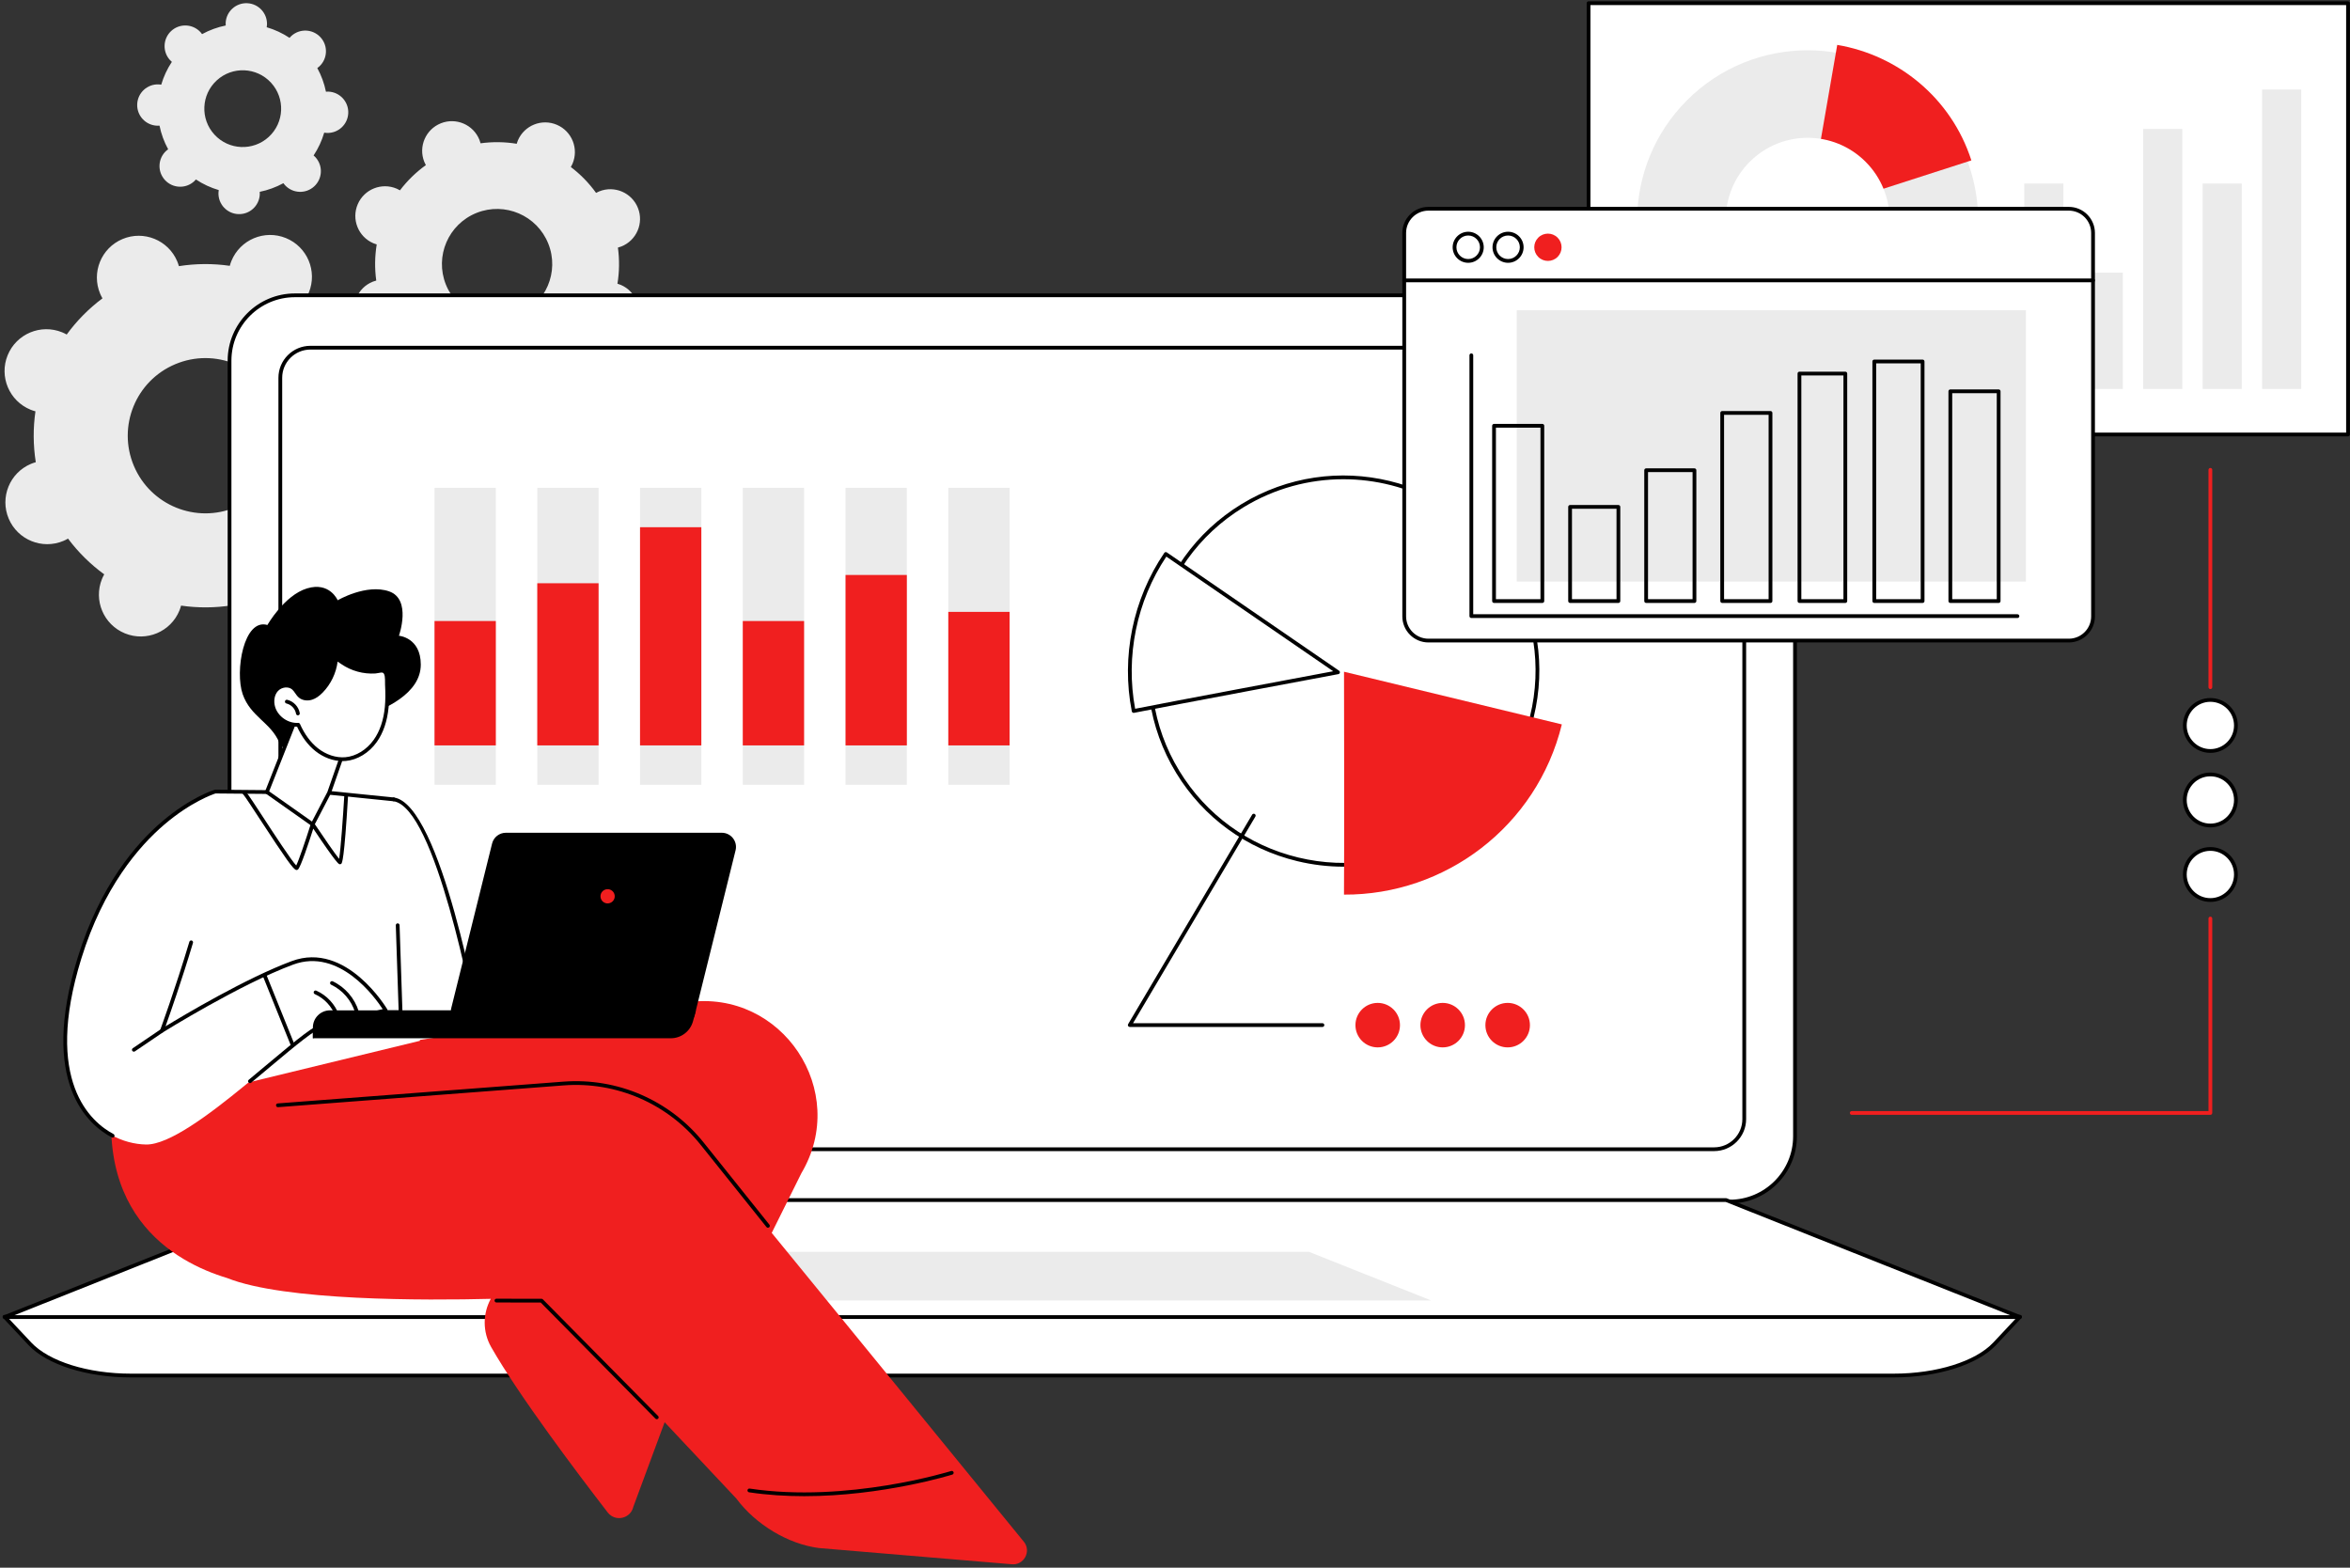 <svg xmlns="http://www.w3.org/2000/svg" width="856" height="571" viewBox="0 0 856 571" fill="none"><rect x="0" y="0" width="856" height="571" fill="#333333" stroke="none"/><g clip-path="url(#clip0_1069_428)"><path d="M113.167 210.398C112.924 209.822 112.64 209.274 112.334 208.744C117.378 204.975 121.748 200.518 125.361 195.562C125.894 195.858 126.446 196.135 127.026 196.372C134.819 199.543 143.703 195.799 146.874 188.012C150.044 180.225 146.294 171.342 138.504 168.174C137.924 167.938 137.335 167.751 136.746 167.592C137.622 161.524 137.603 155.282 136.627 149.062C137.216 148.894 137.799 148.701 138.379 148.458C146.132 145.194 149.763 136.264 146.493 128.517C143.223 120.771 134.289 117.136 126.54 120.4C125.963 120.643 125.414 120.927 124.884 121.232C121.109 116.189 116.652 111.819 111.692 108.209C111.988 107.676 112.266 107.125 112.503 106.546C115.673 98.759 111.923 89.876 104.133 86.708C96.34 83.537 87.456 87.281 84.285 95.068C84.048 95.647 83.865 96.236 83.702 96.825C77.63 95.946 71.386 95.962 65.164 96.94C64.996 96.351 64.802 95.769 64.559 95.189C61.289 87.443 52.355 83.808 44.606 87.072C36.853 90.337 33.222 99.267 36.492 107.013C36.735 107.589 37.019 108.137 37.324 108.667C32.28 112.436 27.91 116.893 24.297 121.849C23.764 121.553 23.212 121.275 22.632 121.039C14.839 117.868 5.955 121.612 2.785 129.399C-0.385 137.186 3.365 146.069 11.155 149.237C11.734 149.473 12.324 149.66 12.913 149.819C12.037 155.887 12.052 162.129 13.031 168.349C12.442 168.517 11.859 168.71 11.279 168.953C3.527 172.217 -0.105 181.147 3.165 188.894C6.435 196.64 15.369 200.275 23.119 197.011C23.695 196.768 24.244 196.484 24.774 196.179C28.549 201.222 33.007 205.592 37.966 209.202C37.67 209.734 37.392 210.286 37.156 210.865C33.985 218.652 37.735 227.535 45.525 230.703C53.319 233.874 62.203 230.13 65.373 222.343C65.61 221.764 65.794 221.175 65.956 220.586C72.028 221.465 78.272 221.449 84.494 220.471C84.662 221.06 84.856 221.642 85.099 222.222C88.369 229.968 97.303 233.603 105.052 230.339C112.805 227.074 116.437 218.144 113.167 210.398ZM48.761 169.685C42.692 155.298 49.438 138.718 63.833 132.654C78.228 126.589 94.819 133.339 100.888 147.726C106.957 162.113 100.211 178.693 85.816 184.757C71.421 190.822 54.83 184.072 48.761 169.685Z" fill="#EBEBEB"></path><path d="M207.578 133.413C207.413 132.999 207.22 132.607 207.011 132.227C210.643 129.619 213.807 126.514 216.441 123.044C216.815 123.262 217.205 123.468 217.613 123.642C223.102 126 229.465 123.462 231.821 117.977C234.178 112.491 231.637 106.134 226.148 103.776C225.74 103.602 225.325 103.462 224.907 103.337C225.612 99.039 225.687 94.61 225.076 90.18C225.496 90.068 225.914 89.941 226.329 89.775C231.877 87.564 234.58 81.272 232.364 75.728C230.147 70.184 223.857 67.48 218.308 69.692C217.893 69.857 217.504 70.05 217.12 70.258C214.511 66.627 211.403 63.462 207.931 60.833C208.149 60.459 208.351 60.07 208.529 59.662C210.886 54.177 208.345 47.817 202.856 45.462C197.366 43.104 191.004 45.643 188.647 51.128C188.473 51.536 188.333 51.95 188.211 52.367C183.912 51.66 179.476 51.589 175.047 52.196C174.935 51.776 174.807 51.358 174.642 50.944C172.425 45.4 166.135 42.696 160.586 44.907C155.037 47.119 152.334 53.411 154.551 58.955C154.716 59.369 154.909 59.762 155.118 60.142C151.487 62.749 148.319 65.854 145.688 69.324C145.314 69.106 144.925 68.9 144.516 68.726C139.027 66.368 132.665 68.907 130.308 74.392C127.951 79.877 130.492 86.234 135.981 88.592C136.39 88.766 136.804 88.906 137.222 89.031C136.518 93.329 136.443 97.759 137.054 102.188C136.633 102.3 136.215 102.428 135.804 102.593C130.255 104.804 127.552 111.096 129.769 116.64C131.985 122.185 138.276 124.888 143.824 122.677C144.239 122.512 144.629 122.318 145.012 122.11C147.621 125.742 150.729 128.906 154.202 131.535C153.984 131.909 153.781 132.298 153.603 132.706C151.247 138.191 153.787 144.548 159.277 146.906C164.766 149.264 171.128 146.726 173.485 141.241C173.66 140.833 173.8 140.418 173.921 140.001C178.22 140.708 182.656 140.78 187.086 140.172C187.198 140.593 187.326 141.01 187.491 141.424C189.707 146.969 195.998 149.672 201.547 147.461C207.095 145.249 209.798 138.957 207.582 133.413H207.578ZM162.406 103.624C158.292 93.326 163.31 81.646 173.616 77.538C183.918 73.429 195.608 78.447 199.72 88.745C203.835 99.042 198.816 110.722 188.51 114.831C178.208 118.939 166.518 113.921 162.406 103.624Z" fill="#EBEBEB"></path><path d="M114.894 57.258C114.685 57.03 114.461 56.821 114.23 56.625C115.951 54.031 117.242 51.227 118.096 48.318C118.395 48.368 118.697 48.405 119.006 48.418C123.164 48.595 126.677 45.372 126.852 41.217C127.027 37.061 123.8 33.551 119.645 33.373C119.336 33.361 119.031 33.373 118.728 33.395C118.124 30.424 117.073 27.521 115.58 24.789C115.826 24.612 116.066 24.425 116.294 24.216C119.358 21.404 119.561 16.641 116.746 13.579C113.931 10.518 109.165 10.312 106.1 13.124C105.873 13.333 105.664 13.557 105.468 13.788C102.868 12.069 100.062 10.779 97.151 9.923C97.201 9.624 97.238 9.321 97.251 9.013C97.428 4.858 94.199 1.348 90.043 1.17C85.885 0.993 82.372 4.216 82.197 8.371C82.185 8.68 82.197 8.985 82.219 9.287C79.245 9.891 76.34 10.938 73.606 12.43C73.429 12.184 73.242 11.944 73.033 11.717C70.218 8.655 65.451 8.449 62.387 11.262C59.323 14.075 59.12 18.837 61.935 21.899C62.144 22.126 62.368 22.335 62.599 22.531C60.879 25.126 59.588 27.929 58.734 30.838C58.435 30.788 58.132 30.751 57.824 30.738C53.665 30.561 50.152 33.785 49.977 37.94C49.803 42.095 53.029 45.605 57.185 45.783C57.493 45.795 57.799 45.783 58.101 45.761C58.706 48.732 59.756 51.635 61.249 54.367C61.003 54.544 60.763 54.731 60.536 54.94C57.471 57.753 57.269 62.515 60.084 65.577C62.898 68.639 67.665 68.844 70.729 66.032C70.957 65.823 71.165 65.599 71.362 65.368C73.962 67.088 76.767 68.377 79.679 69.234C79.629 69.533 79.591 69.835 79.579 70.143C79.401 74.298 82.631 77.809 86.786 77.986C90.944 78.164 94.457 74.94 94.632 70.785C94.645 70.477 94.632 70.171 94.61 69.869C97.584 69.265 100.489 68.218 103.223 66.726C103.401 66.972 103.588 67.212 103.797 67.44C106.612 70.501 111.378 70.707 114.442 67.894C117.506 65.082 117.709 60.319 114.894 57.258ZM78.114 49.031C72.886 43.344 73.26 34.501 78.952 29.278C84.641 24.057 93.494 24.434 98.722 30.122C103.95 35.809 103.576 44.652 97.883 49.876C92.194 55.096 83.341 54.719 78.114 49.031Z" fill="#EBEBEB"></path><path d="M805.14 406.067H674.502C674.125 406.067 673.816 405.762 673.816 405.382C673.816 405.002 674.122 404.697 674.502 404.697H804.454V334.571C804.454 334.194 804.76 333.886 805.14 333.886C805.52 333.886 805.826 334.191 805.826 334.571V405.382C805.826 405.759 805.52 406.067 805.14 406.067Z" fill="#F01F1F"></path><path d="M805.188 273.473C810.327 273.458 814.481 269.281 814.466 264.145C814.45 259.008 810.272 254.857 805.133 254.872C799.994 254.887 795.84 259.063 795.856 264.2C795.871 269.337 800.049 273.488 805.188 273.473Z" fill="white"></path><path d="M805.139 274.223C799.631 274.223 795.148 269.744 795.148 264.237C795.148 258.73 799.631 254.251 805.139 254.251C810.647 254.251 815.13 258.73 815.13 264.237C815.13 269.744 810.647 274.223 805.139 274.223ZM805.139 255.621C800.385 255.621 796.52 259.487 796.52 264.237C796.52 268.987 800.385 272.852 805.139 272.852C809.893 272.852 813.758 268.987 813.758 264.237C813.758 259.487 809.893 255.621 805.139 255.621Z" fill="black"></path><path d="M805.192 300.615C810.331 300.599 814.485 296.423 814.47 291.286C814.454 286.15 810.276 281.998 805.137 282.013C799.998 282.029 795.844 286.205 795.86 291.342C795.875 296.478 800.053 300.63 805.192 300.615Z" fill="white"></path><path d="M805.139 301.364C799.631 301.364 795.148 296.885 795.148 291.378C795.148 285.872 799.631 281.393 805.139 281.393C810.647 281.393 815.13 285.872 815.13 291.378C815.13 296.885 810.647 301.364 805.139 301.364ZM805.139 282.763C800.385 282.763 796.52 286.628 796.52 291.378C796.52 296.128 800.385 299.994 805.139 299.994C809.893 299.994 813.758 296.128 813.758 291.378C813.758 286.628 809.893 282.763 805.139 282.763Z" fill="black"></path><path d="M805.19 327.756C810.329 327.741 814.483 323.565 814.468 318.428C814.452 313.291 810.274 309.14 805.135 309.155C799.996 309.17 795.842 313.347 795.858 318.483C795.873 323.62 800.051 327.771 805.19 327.756Z" fill="white"></path><path d="M805.139 328.507C799.631 328.507 795.148 324.028 795.148 318.521C795.148 313.014 799.631 308.535 805.139 308.535C810.647 308.535 815.13 313.014 815.13 318.521C815.13 324.028 810.647 328.507 805.139 328.507ZM805.139 309.906C800.385 309.906 796.52 313.771 796.52 318.521C796.52 323.271 800.385 327.136 805.139 327.136C809.893 327.136 813.758 323.271 813.758 318.521C813.758 313.771 809.893 309.906 805.139 309.906Z" fill="black"></path><path d="M805.141 250.993C804.764 250.993 804.455 250.687 804.455 250.307V171.133C804.455 170.757 804.761 170.448 805.141 170.448C805.521 170.448 805.827 170.753 805.827 171.133V250.307C805.827 250.684 805.521 250.993 805.141 250.993Z" fill="#F01F1F"></path><path d="M630.031 107.564H107.421C94.271 107.564 83.611 118.216 83.611 131.355V413.876C83.611 427.015 94.271 437.666 107.421 437.666H630.031C643.181 437.666 653.841 427.015 653.841 413.876V131.355C653.841 118.216 643.181 107.564 630.031 107.564Z" fill="white"></path><path d="M630.032 438.351H107.421C93.914 438.351 82.926 427.372 82.926 413.875V131.355C82.926 117.858 93.914 106.879 107.421 106.879H630.032C643.539 106.879 654.527 117.858 654.527 131.355V413.875C654.527 427.372 643.539 438.351 630.032 438.351ZM107.421 108.249C94.672 108.249 84.297 118.615 84.297 131.355V413.875C84.297 426.615 94.672 436.981 107.421 436.981H630.032C642.781 436.981 653.155 426.615 653.155 413.875V131.355C653.155 118.615 642.781 108.249 630.032 108.249H107.421Z" fill="black"></path><path d="M624.377 126.64H113.076C107.016 126.64 102.104 131.548 102.104 137.604V407.628C102.104 413.683 107.016 418.592 113.076 418.592H624.377C630.437 418.592 635.35 413.683 635.35 407.628V137.604C635.35 131.548 630.437 126.64 624.377 126.64Z" fill="white"></path><path d="M624.378 419.277H113.077C106.649 419.277 101.418 414.05 101.418 407.628V137.603C101.418 131.181 106.649 125.954 113.077 125.954H624.378C630.805 125.954 636.036 131.181 636.036 137.603V407.624C636.036 414.047 630.805 419.274 624.378 419.274V419.277ZM113.077 127.325C107.403 127.325 102.79 131.938 102.79 137.603V407.624C102.79 413.293 107.403 417.903 113.077 417.903H624.378C630.051 417.903 634.665 413.29 634.665 407.624V137.603C634.665 131.934 630.051 127.325 624.378 127.325H113.077Z" fill="black"></path><path d="M689.813 501.021H47.643C31.848 501.021 17.493 496.507 10.888 489.465L1.654 479.619H735.802L726.568 489.465C719.963 496.507 705.608 501.021 689.813 501.021Z" fill="white"></path><path d="M689.812 501.706H47.642C31.72 501.706 17.093 497.083 10.385 489.932L1.152 480.086C0.965 479.887 0.915 479.597 1.024 479.345C1.133 479.096 1.379 478.934 1.654 478.934H735.801C736.075 478.934 736.321 479.096 736.431 479.345C736.54 479.594 736.49 479.887 736.303 480.086L727.069 489.932C720.361 497.083 705.738 501.706 689.815 501.706H689.812ZM3.237 480.304L11.389 488.994C17.851 495.884 32.081 500.335 47.645 500.335H689.815C705.38 500.335 719.61 495.884 726.072 488.994L734.224 480.304H3.237Z" fill="black"></path><path d="M735.775 479.728H1.678L108.73 437.105H628.722L735.775 479.728Z" fill="white"></path><path d="M735.775 480.413H1.678C1.351 480.413 1.067 480.179 1.005 479.858C0.942 479.534 1.12 479.214 1.425 479.092L108.475 436.47C108.556 436.439 108.64 436.42 108.727 436.42H628.719C628.807 436.42 628.894 436.436 628.972 436.47L736.025 479.092C736.33 479.214 736.505 479.534 736.445 479.858C736.383 480.182 736.099 480.413 735.772 480.413H735.775ZM5.253 479.042H732.203L628.595 437.79H108.862L5.253 479.042Z" fill="black"></path><path d="M521.281 473.67H216.174L260.666 455.956H476.789L521.281 473.67Z" fill="#EBEBEB"></path><path d="M526.127 304.622C559.443 284.302 569.985 240.876 549.673 207.626C529.361 174.376 485.886 163.894 452.57 184.214C419.254 204.534 408.712 247.961 429.024 281.211C449.336 314.461 492.81 324.942 526.127 304.622Z" fill="white"></path><path d="M489.405 315.676C483.788 315.676 478.133 315.01 472.537 313.661C454.018 309.194 438.36 297.794 428.441 281.557C407.967 248.039 418.631 204.103 452.216 183.62C485.801 163.137 529.783 173.743 550.26 207.261C560.179 223.498 563.168 242.629 558.676 261.127C554.184 279.626 542.753 295.278 526.485 305.198C515.131 312.122 502.373 315.676 489.408 315.676H489.405ZM489.308 174.553C476.88 174.553 464.298 177.855 452.93 184.788C419.99 204.878 409.528 247.968 429.61 280.841C439.339 296.766 454.697 307.948 472.858 312.328C491.02 316.707 509.81 313.761 525.768 304.027C541.725 294.296 552.938 278.944 557.342 260.804C561.747 242.66 558.814 223.9 549.088 207.974C535.936 186.445 512.896 174.553 489.308 174.553Z" fill="black"></path><path d="M489.553 325.853C526.321 326.049 559.778 301.103 568.909 263.851L489.568 244.67C489.568 244.67 489.699 312.354 489.553 325.853Z" fill="#F01F1F"></path><path d="M412.939 258.966C408.981 238.848 413.46 218.257 424.657 201.776C440.044 212.32 487.379 244.863 487.379 244.863C487.379 244.863 425.293 256.49 412.939 258.966Z" fill="white"></path><path d="M412.939 259.652C412.805 259.652 412.671 259.611 412.558 259.537C412.406 259.437 412.303 259.278 412.265 259.1C408.356 239.241 412.664 218.207 424.089 201.393C424.192 201.244 424.351 201.138 424.529 201.104C424.706 201.069 424.893 201.11 425.043 201.213C440.255 211.638 487.291 243.975 487.765 244.299C487.993 244.455 488.105 244.735 488.049 245.006C487.993 245.277 487.778 245.486 487.503 245.539C486.883 245.654 425.28 257.194 413.073 259.639C413.029 259.649 412.982 259.652 412.939 259.652ZM424.84 202.733C414.036 218.958 409.915 239.079 413.481 258.16C425.863 255.702 475.945 246.308 485.63 244.492C477.868 239.157 439.083 212.494 424.84 202.733Z" fill="black"></path><path d="M549.176 381.497C553.655 381.497 557.287 377.87 557.287 373.395C557.287 368.921 553.655 365.294 549.176 365.294C544.696 365.294 541.064 368.921 541.064 373.395C541.064 377.87 544.696 381.497 549.176 381.497Z" fill="#F01F1F"></path><path d="M525.508 381.497C529.987 381.497 533.619 377.87 533.619 373.395C533.619 368.921 529.987 365.294 525.508 365.294C521.028 365.294 517.396 368.921 517.396 373.395C517.396 377.87 521.028 381.497 525.508 381.497Z" fill="#F01F1F"></path><path d="M501.838 381.497C506.317 381.497 509.949 377.87 509.949 373.395C509.949 368.921 506.317 365.294 501.838 365.294C497.358 365.294 493.727 368.921 493.727 373.395C493.727 377.87 497.358 381.497 501.838 381.497Z" fill="#F01F1F"></path><path d="M481.707 374.056H411.519C411.272 374.056 411.045 373.925 410.923 373.71C410.802 373.495 410.805 373.234 410.929 373.022L456.102 296.726C456.295 296.402 456.716 296.293 457.04 296.486C457.367 296.679 457.473 297.1 457.28 297.424L412.719 372.686H481.704C482.081 372.686 482.389 372.991 482.389 373.371C482.389 373.751 482.084 374.056 481.704 374.056H481.707Z" fill="black"></path><path d="M180.605 177.689H158.279V285.849H180.605V177.689Z" fill="#EBEBEB"></path><path d="M218.035 177.689H195.709V285.849H218.035V177.689Z" fill="#EBEBEB"></path><path d="M255.462 177.689H233.137V285.849H255.462V177.689Z" fill="#EBEBEB"></path><path d="M292.892 177.689H270.566V285.849H292.892V177.689Z" fill="#EBEBEB"></path><path d="M330.32 177.689H307.994V285.849H330.32V177.689Z" fill="#EBEBEB"></path><path d="M367.75 177.689H345.424V285.849H367.75V177.689Z" fill="#EBEBEB"></path><path d="M180.605 226.199H158.279V271.503H180.605V226.199Z" fill="#F01F1F"></path><path d="M218.035 212.441H195.709V271.503H218.035V212.441Z" fill="#F01F1F"></path><path d="M255.462 192.033H233.137V271.503H255.462V192.033Z" fill="#F01F1F"></path><path d="M292.892 226.199H270.566V271.503H292.892V226.199Z" fill="#F01F1F"></path><path d="M330.32 209.426H307.994V271.506H330.32V209.426Z" fill="#F01F1F"></path><path d="M367.75 222.866H345.424V271.506H367.75V222.866Z" fill="#F01F1F"></path><path d="M855.285 158.247V1.164L578.645 1.164V158.247L855.285 158.247Z" fill="white"></path><path d="M855.281 158.932H578.641C578.264 158.932 577.955 158.627 577.955 158.247V1.164C577.955 0.787 578.261 0.479 578.641 0.479H855.281C855.659 0.479 855.967 0.784 855.967 1.164V158.247C855.967 158.624 855.662 158.932 855.281 158.932ZM579.327 157.562H854.596V1.849H579.327V157.562Z" fill="black"></path><path d="M702.369 124.258C726.625 100.022 726.625 60.727 702.369 36.49C678.113 12.254 638.787 12.254 614.531 36.49C590.275 60.727 590.275 100.022 614.531 124.258C638.787 148.495 678.113 148.495 702.369 124.258Z" fill="#EBEBEB"></path><path d="M669.224 16.352C691.4 20.092 710.739 35.663 718.083 58.419L658.609 77.585L669.224 16.352Z" fill="#F01F1F"></path><path d="M679.544 101.071C691.193 89.431 691.193 70.559 679.544 58.92C667.895 47.28 649.009 47.28 637.36 58.92C625.711 70.559 625.711 89.431 637.36 101.07C649.009 112.71 667.895 112.71 679.544 101.071Z" fill="white"></path><path d="M751.599 66.848H737.35V141.661H751.599V66.848Z" fill="#EBEBEB"></path><path d="M773.257 99.297H759.008V141.661H773.257V99.297Z" fill="#EBEBEB"></path><path d="M794.915 46.97H780.666V141.661H794.915V46.97Z" fill="#EBEBEB"></path><path d="M816.577 66.848H802.328V141.661H816.577V66.848Z" fill="#EBEBEB"></path><path d="M838.237 32.595H823.988V141.658H838.237V32.595Z" fill="#EBEBEB"></path><path d="M753.576 76.03H520.321C515.446 76.03 511.496 79.98 511.496 84.848V224.495C511.496 229.367 515.449 233.313 520.321 233.313H753.576C758.451 233.313 762.401 229.363 762.401 224.495V84.848C762.401 79.977 758.448 76.03 753.576 76.03Z" fill="white"></path><path d="M753.575 234.005H520.321C515.074 234.005 510.807 229.741 510.807 224.502V84.855C510.807 79.612 515.074 75.352 520.321 75.352H753.575C758.822 75.352 763.089 79.616 763.089 84.855V224.502C763.089 229.744 758.822 234.005 753.575 234.005ZM520.321 76.719C515.832 76.719 512.178 80.369 512.178 84.855V224.502C512.178 228.987 515.832 232.637 520.321 232.637H753.575C758.064 232.637 761.717 228.987 761.717 224.502V84.855C761.717 80.369 758.064 76.719 753.575 76.719H520.321Z" fill="black"></path><path d="M762.404 102.818H511.496C511.119 102.818 510.811 102.513 510.811 102.133C510.811 101.753 511.116 101.447 511.496 101.447H762.404C762.781 101.447 763.09 101.753 763.09 102.133C763.09 102.513 762.784 102.818 762.404 102.818Z" fill="black"></path><path d="M534.8 95.722C531.679 95.722 529.139 93.183 529.139 90.066C529.139 86.948 531.679 84.409 534.8 84.409C537.92 84.409 540.461 86.948 540.461 90.066C540.461 93.183 537.92 95.722 534.8 95.722ZM534.8 85.78C532.434 85.78 530.51 87.701 530.51 90.066C530.51 92.43 532.434 94.352 534.8 94.352C537.166 94.352 539.089 92.43 539.089 90.066C539.089 87.701 537.166 85.78 534.8 85.78Z" fill="black"></path><path d="M549.317 95.722C546.197 95.722 543.656 93.183 543.656 90.066C543.656 86.948 546.197 84.409 549.317 84.409C552.438 84.409 554.978 86.948 554.978 90.066C554.978 93.183 552.438 95.722 549.317 95.722ZM549.317 85.78C546.951 85.78 545.028 87.701 545.028 90.066C545.028 92.43 546.951 94.352 549.317 94.352C551.683 94.352 553.606 92.43 553.606 90.066C553.606 87.701 551.683 85.78 549.317 85.78Z" fill="black"></path><path d="M567.355 93.582C569.298 91.64 569.298 88.493 567.355 86.551C565.412 84.61 562.262 84.61 560.319 86.551C558.376 88.493 558.376 91.64 560.319 93.582C562.262 95.523 565.412 95.523 567.355 93.582Z" fill="#F01F1F"></path><path d="M737.952 113H552.484V211.831H737.952V113Z" fill="#EBEBEB"></path><path d="M734.868 225.103H535.944C535.566 225.103 535.258 224.798 535.258 224.418V129.409C535.258 129.032 535.563 128.724 535.944 128.724C536.324 128.724 536.629 129.029 536.629 129.409V223.733H734.868C735.245 223.733 735.554 224.038 735.554 224.418C735.554 224.798 735.248 225.103 734.868 225.103Z" fill="black"></path><path d="M561.811 219.615H544.211C543.834 219.615 543.525 219.31 543.525 218.93V155.087C543.525 154.71 543.831 154.401 544.211 154.401H561.811C562.188 154.401 562.497 154.707 562.497 155.087V218.93C562.497 219.307 562.192 219.615 561.811 219.615ZM544.897 218.244H561.125V155.772H544.897V218.244Z" fill="black"></path><path d="M589.511 219.616H571.914C571.537 219.616 571.229 219.31 571.229 218.93V184.628C571.229 184.251 571.534 183.942 571.914 183.942H589.511C589.888 183.942 590.197 184.248 590.197 184.628V218.93C590.197 219.307 589.892 219.616 589.511 219.616ZM572.597 218.245H588.825V185.313H572.597V218.245Z" fill="black"></path><path d="M617.214 219.615H599.617C599.24 219.615 598.932 219.31 598.932 218.93V171.277C598.932 170.9 599.237 170.592 599.617 170.592H617.214C617.592 170.592 617.9 170.897 617.9 171.277V218.93C617.9 219.307 617.595 219.615 617.214 219.615ZM600.3 218.244H616.529V171.962H600.3V218.244Z" fill="black"></path><path d="M644.914 219.615H627.317C626.939 219.615 626.631 219.31 626.631 218.93V150.399C626.631 150.022 626.936 149.714 627.317 149.714H644.914C645.291 149.714 645.599 150.019 645.599 150.399V218.93C645.599 219.307 645.294 219.615 644.914 219.615ZM627.999 218.245H644.228V151.084H627.999V218.245Z" fill="black"></path><path d="M672.171 219.615H655.459C655.082 219.615 654.773 219.31 654.773 218.93V136.062C654.773 135.685 655.079 135.377 655.459 135.377H672.171C672.548 135.377 672.857 135.682 672.857 136.062V218.93C672.857 219.307 672.551 219.615 672.171 219.615ZM656.145 218.245H671.485V136.747H656.145V218.245Z" fill="black"></path><path d="M700.317 219.615H682.717C682.34 219.615 682.031 219.31 682.031 218.93V131.661C682.031 131.284 682.337 130.976 682.717 130.976H700.317C700.694 130.976 701.003 131.281 701.003 131.661V218.93C701.003 219.307 700.697 219.615 700.317 219.615ZM683.403 218.245H699.631V132.346H683.403V218.245Z" fill="black"></path><path d="M728.02 219.615H710.42C710.043 219.615 709.734 219.31 709.734 218.93V142.531C709.734 142.154 710.04 141.846 710.42 141.846H728.02C728.397 141.846 728.706 142.151 728.706 142.531V218.93C728.706 219.307 728.401 219.615 728.02 219.615ZM711.106 218.244H727.334V143.216H711.106V218.244Z" fill="black"></path><path d="M216.785 473.458L194.472 473.373C194.095 473.373 193.786 473.065 193.789 472.685C193.789 472.308 194.098 472.003 194.475 472.003L216.788 472.087C217.165 472.087 217.474 472.395 217.471 472.775C217.471 473.152 217.162 473.458 216.785 473.458Z" fill="black"></path><path d="M372.925 561.537C349.053 532.227 281.104 449.066 281.104 449.066L291.889 427.356C309.626 397.427 284.891 360.271 250.408 365.049L168.63 376.38L132.208 381.931L43.899 384.441C29.51 441.662 64.059 459.902 82.709 465.496C103.657 473.891 155.135 473.676 178.764 473.084C175.812 478.51 175.775 485.154 178.904 490.642C189.001 508.349 210.395 536.687 221.365 550.894C224.08 554.41 229.663 553.199 230.679 548.872L242.097 518.021L268.245 545.86C275.274 555.307 287.02 562.378 298.252 563.848L368.346 569.741C372.891 570.336 375.821 565.085 372.928 561.531L372.925 561.537Z" fill="#F01F1F"></path><path d="M239.232 516.924C239.054 516.924 238.877 516.855 238.746 516.721L196.965 474.432L180.83 474.411C180.453 474.411 180.145 474.102 180.145 473.725C180.145 473.348 180.453 473.04 180.83 473.04L197.252 473.065C197.436 473.065 197.61 473.14 197.738 473.267L239.718 515.759C239.983 516.027 239.983 516.463 239.712 516.728C239.578 516.858 239.404 516.924 239.229 516.924H239.232Z" fill="black"></path><path d="M292.905 544.96C286.327 544.96 279.563 544.552 272.858 543.546C272.484 543.49 272.225 543.141 272.281 542.767C272.337 542.393 272.689 542.135 273.06 542.191C308.65 547.526 346.107 535.908 346.481 535.79C346.843 535.678 347.226 535.877 347.341 536.239C347.457 536.6 347.254 536.983 346.893 537.098C346.587 537.195 321.556 544.96 292.905 544.96Z" fill="black"></path><path d="M279.729 447.191C279.526 447.191 279.33 447.104 279.193 446.932L255.233 417.006C243.198 401.974 224.55 393.876 205.339 395.339L101.279 403.273C100.895 403.301 100.571 403.017 100.543 402.64C100.515 402.264 100.795 401.933 101.176 401.905L205.236 393.972C224.9 392.474 243.986 400.762 256.306 416.146L280.265 446.073C280.502 446.368 280.455 446.798 280.159 447.035C280.034 447.135 279.882 447.185 279.732 447.185L279.729 447.191Z" fill="black"></path><path d="M52.362 403.524L78.398 288.318C78.398 288.318 126.491 287.34 143.386 291.156C143.386 291.156 152.087 362.263 152.953 379.098L52.359 403.524H52.362Z" fill="white"></path><path d="M174.571 375.217C174.571 375.217 160.228 293.424 143.389 291.156L146.132 375.217H174.571Z" fill="white"></path><path d="M174.571 375.902H146.132C145.761 375.902 145.459 375.609 145.447 375.239L144.175 337.027C144.162 336.65 144.458 336.332 144.839 336.32C145.225 336.317 145.534 336.603 145.546 336.983L146.793 374.532H173.748C172.205 366.063 158.633 293.968 143.289 291.835C142.915 291.782 142.653 291.436 142.703 291.062C142.756 290.689 143.102 290.427 143.476 290.477C160.677 292.869 174.652 371.741 175.241 375.098C175.276 375.298 175.223 375.503 175.092 375.656C174.961 375.812 174.771 375.899 174.568 375.899L174.571 375.902Z" fill="black"></path><path d="M244.335 378.173H113.969V374.248C113.969 370.797 116.768 368 120.222 368H253.5L252.431 371.971C251.446 375.628 248.126 378.173 244.335 378.173Z" fill="black"></path><path d="M248.051 373.569H169.4C166.039 373.569 163.573 370.417 164.381 367.162L179.247 307.244C179.817 304.939 181.887 303.322 184.266 303.322H262.917C266.277 303.322 268.743 306.474 267.936 309.729L253.07 369.648C252.499 371.953 250.429 373.569 248.051 373.569Z" fill="black"></path><path d="M221.582 329.044C223.009 328.903 224.051 327.633 223.91 326.207C223.769 324.781 222.498 323.739 221.07 323.88C219.643 324.021 218.601 325.292 218.742 326.718C218.883 328.144 220.155 329.185 221.582 329.044Z" fill="#F01F1F"></path><path d="M143.389 291.845C143.367 291.845 143.342 291.845 143.317 291.842L119.8 289.446C119.423 289.409 119.149 289.073 119.19 288.696C119.227 288.319 119.56 288.048 119.941 288.082L143.457 290.477C143.835 290.515 144.109 290.851 144.068 291.228C144.034 291.58 143.735 291.845 143.386 291.845H143.389Z" fill="black"></path><path d="M108.034 316.885C107.99 316.885 107.946 316.881 107.903 316.875C106.871 316.71 104.296 313.109 94.773 298.532C92.048 294.362 89.23 290.051 88.682 289.459C88.488 289.338 88.357 289.123 88.357 288.877C88.357 288.5 88.663 288.191 89.043 288.191C89.62 288.191 89.654 288.191 95.92 297.782C99.788 303.7 106.067 313.315 107.899 315.249C108.803 313.443 111.207 306.469 113.233 300.046C113.311 299.794 113.529 299.61 113.791 299.573C114.056 299.535 114.312 299.651 114.458 299.872C117.959 305.117 121.93 310.854 123.526 312.829C124.112 309.369 124.966 297.339 125.418 289.662C125.44 289.285 125.761 288.992 126.142 289.017C126.519 289.039 126.809 289.363 126.787 289.739C125.369 313.848 124.574 314.43 124.274 314.651C124.109 314.773 123.857 314.823 123.66 314.776C123.374 314.704 122.622 314.514 114.112 301.818C112.491 306.896 109.508 315.928 108.52 316.716C108.383 316.825 108.214 316.885 108.037 316.885H108.034Z" fill="black"></path><path d="M140.491 368.004C140.491 368.004 126.139 343.438 106.535 350.708C86.931 357.978 58.984 375.436 58.984 375.436C58.984 375.436 84.786 305.407 78.399 288.322C78.399 288.322 44.602 298.461 28.968 348.945C13.335 399.429 36.656 416.578 53.196 416.874C69.736 417.17 111.214 373.554 117.751 373.573L140.485 368.007L140.491 368.004Z" fill="white"></path><path d="M41.038 414.361C40.928 414.361 40.819 414.336 40.717 414.28C32.269 409.81 14.151 394.479 28.313 348.739C36.437 322.503 49.538 307.307 59.099 299.177C69.492 290.341 77.849 287.768 78.198 287.662C78.264 287.643 78.323 287.634 78.401 287.634L97.21 287.802C97.588 287.805 97.893 288.113 97.89 288.493C97.887 288.87 97.55 289.166 97.198 289.172L78.498 289.007C77.544 289.319 69.526 292.094 59.925 300.277C50.523 308.288 37.637 323.267 29.622 349.147C15.763 393.906 33.21 408.763 41.356 413.071C41.689 413.249 41.817 413.663 41.642 413.996C41.518 414.23 41.281 414.361 41.035 414.361H41.038Z" fill="black"></path><path d="M91.048 394.514C90.851 394.514 90.655 394.43 90.518 394.265C90.278 393.972 90.318 393.542 90.608 393.299C93.049 391.281 95.434 389.281 97.719 387.366C108.626 378.218 114.976 372.997 117.663 372.885L139.402 367.562C136.743 363.475 123.632 345.095 106.771 351.347C87.457 358.507 59.626 375.841 59.345 376.015C59.096 376.171 58.778 376.152 58.55 375.966C58.323 375.782 58.239 375.473 58.338 375.196C58.391 375.05 63.794 360.348 68.978 343.027C69.087 342.666 69.467 342.457 69.832 342.566C70.193 342.675 70.399 343.055 70.293 343.42C66.169 357.202 61.904 369.331 60.296 373.823C66.633 369.96 89.598 356.252 106.297 350.06C126.21 342.675 140.936 367.403 141.083 367.655C141.192 367.842 141.207 368.07 141.12 368.269C141.036 368.468 140.861 368.615 140.652 368.668L117.918 374.234C117.865 374.246 117.812 374.252 117.753 374.252C115.49 374.252 107.289 381.13 98.604 388.412C96.319 390.328 93.931 392.33 91.487 394.352C91.359 394.458 91.204 394.508 91.051 394.508L91.048 394.514Z" fill="black"></path><path d="M122.866 370.726C122.582 370.726 122.317 370.548 122.217 370.265C120.967 366.677 118.146 363.621 114.664 362.092C114.318 361.939 114.159 361.534 114.312 361.188C114.465 360.843 114.87 360.684 115.216 360.836C119.038 362.515 122.139 365.87 123.511 369.813C123.636 370.171 123.446 370.561 123.09 370.685C123.015 370.71 122.941 370.723 122.866 370.723V370.726Z" fill="black"></path><path d="M130.011 369.296C129.715 369.296 129.444 369.103 129.353 368.807C128.041 364.412 124.774 360.625 120.622 358.672C120.279 358.51 120.132 358.102 120.295 357.759C120.454 357.417 120.865 357.27 121.208 357.432C125.709 359.547 129.247 363.652 130.672 368.415C130.781 368.776 130.575 369.159 130.211 369.268C130.145 369.287 130.08 369.296 130.014 369.296H130.011Z" fill="black"></path><path d="M113.969 378.174V374.249C113.969 370.798 116.768 368.001 120.222 368.001H146.133L113.969 378.174Z" fill="black"></path><path d="M48.75 383.058C48.532 383.058 48.313 382.952 48.182 382.759C47.971 382.444 48.051 382.02 48.366 381.805L58.6 374.869C58.912 374.657 59.339 374.738 59.554 375.053C59.766 375.367 59.685 375.791 59.37 376.006L49.136 382.942C49.018 383.023 48.884 383.061 48.753 383.061L48.75 383.058Z" fill="black"></path><path d="M106.534 381.12C106.263 381.12 106.004 380.958 105.898 380.691L95.801 355.651C95.661 355.299 95.829 354.9 96.182 354.76C96.534 354.62 96.933 354.788 97.073 355.14L107.17 380.18C107.31 380.532 107.142 380.93 106.79 381.071C106.705 381.105 106.618 381.12 106.534 381.12Z" fill="black"></path><path d="M108.582 272.285C108.582 272.285 103.445 274.596 101.734 270.484C98.666 263.115 91.282 261.125 88.398 252.842C85.515 244.56 88.76 225.118 97.41 227.641C97.41 227.641 103.539 216.839 111.827 214.319C120.116 211.799 123 218.639 123 218.639C123 218.639 133.452 212.519 141.741 215.4C150.029 218.281 145.313 231.566 145.313 231.566C145.313 231.566 153.262 232.192 153.274 242.044C153.29 252.64 140.216 258.356 131.924 261.237C123.636 264.118 108.582 272.288 108.582 272.288V272.285Z" fill="black"></path><path d="M108.512 259.863L97.209 288.488L113.886 300.252L119.875 288.765L126.739 269.139L108.512 259.863Z" fill="white"></path><path d="M113.885 300.937C113.745 300.937 113.608 300.894 113.489 300.813L96.812 289.048C96.553 288.868 96.454 288.531 96.569 288.239L107.872 259.614C107.944 259.433 108.087 259.293 108.268 259.225C108.449 259.156 108.651 259.169 108.823 259.256L127.05 268.532C127.355 268.687 127.498 269.045 127.386 269.369L120.522 288.995C120.513 289.027 120.497 289.058 120.481 289.086L114.493 300.573C114.403 300.747 114.238 300.875 114.047 300.922C113.994 300.934 113.938 300.941 113.885 300.941V300.937ZM98.043 288.239L113.639 299.24L119.241 288.491L125.89 269.475L108.87 260.813L98.04 288.235L98.043 288.239Z" fill="black"></path><path d="M140.872 257.555C140.457 261.906 139.238 266.264 136.713 269.833C134.188 273.403 130.242 276.1 125.884 276.486C122.106 276.823 118.297 275.402 115.329 273.041C112.361 270.68 110.189 267.441 108.643 263.98C104.687 264.236 100.731 261.507 99.571 257.717C98.901 255.53 99.178 252.954 100.715 251.26C102.252 249.565 105.151 249.114 106.875 250.618C107.857 251.475 108.353 252.795 109.369 253.611C110.504 254.521 112.131 254.636 113.512 254.185C114.893 253.736 116.062 252.792 117.078 251.752C120.27 248.475 122.215 244.012 122.433 239.442C122.411 239.875 124.394 241.096 124.74 241.333C125.613 241.934 126.539 242.457 127.502 242.897C129.4 243.769 131.445 244.326 133.521 244.544C134.575 244.656 135.638 244.678 136.698 244.61C137.539 244.557 138.733 244.115 139.547 244.336C141.252 244.8 140.878 248.039 140.95 249.354C141.096 252.082 141.134 254.823 140.872 257.545V257.555Z" fill="white"></path><path d="M124.793 277.218C121.398 277.218 117.851 275.923 114.902 273.577C112.196 271.425 109.945 268.435 108.209 264.681C104.072 264.725 100.132 261.891 98.916 257.919C98.112 255.297 98.608 252.568 100.207 250.802C102.071 248.746 105.397 248.419 107.327 250.104C107.863 250.572 108.253 251.135 108.63 251.68C109.001 252.213 109.347 252.718 109.799 253.079C110.671 253.78 112.012 253.954 113.299 253.537C114.381 253.185 115.425 252.465 116.585 251.279C119.655 248.13 121.535 243.806 121.747 239.415C121.766 239.038 122.099 238.745 122.464 238.764C122.776 238.779 123.028 238.997 123.097 239.287C123.228 239.452 123.655 239.813 124.877 240.614C124.986 240.685 125.073 240.741 125.123 240.776C125.955 241.349 126.85 241.853 127.782 242.283C129.615 243.124 131.57 243.66 133.586 243.872C134.609 243.981 135.638 243.999 136.648 243.937C136.897 243.922 137.209 243.859 137.542 243.794C138.244 243.657 139.038 243.501 139.721 243.685C141.638 244.205 141.626 246.809 141.62 248.528C141.62 248.834 141.62 249.108 141.629 249.326C141.803 252.593 141.779 255.228 141.551 257.62C141.071 262.651 139.631 266.893 137.271 270.229C134.465 274.194 130.232 276.788 125.943 277.168C125.563 277.203 125.179 277.218 124.793 277.218ZM108.642 263.295C108.91 263.295 109.157 263.454 109.269 263.7C110.94 267.447 113.125 270.409 115.756 272.506C118.767 274.901 122.436 276.103 125.821 275.804C129.715 275.458 133.574 273.079 136.152 269.438C138.371 266.301 139.727 262.28 140.186 257.489C140.407 255.166 140.432 252.596 140.26 249.397C140.248 249.157 140.248 248.855 140.251 248.522C140.257 247.298 140.267 245.252 139.366 245.006C138.992 244.903 138.362 245.027 137.81 245.136C137.452 245.208 137.078 245.28 136.741 245.301C135.656 245.37 134.55 245.348 133.449 245.233C131.283 245.005 129.185 244.432 127.215 243.526C126.211 243.065 125.248 242.52 124.35 241.903L124.129 241.757C123.67 241.458 123.293 241.199 122.985 240.975C122.445 245.171 120.516 249.207 117.567 252.232C116.248 253.587 115.026 254.415 113.723 254.839C111.999 255.399 110.17 255.135 108.938 254.147C108.334 253.661 107.91 253.051 107.501 252.459C107.155 251.961 106.831 251.49 106.423 251.135C105.057 249.942 102.579 250.223 101.223 251.721C99.964 253.11 99.574 255.384 100.226 257.517C101.292 260.994 104.97 263.529 108.599 263.298C108.614 263.298 108.63 263.298 108.642 263.298V263.295Z" fill="black"></path><path d="M108.51 260.549C108.18 260.549 107.89 260.309 107.834 259.975C107.541 258.178 106.094 256.639 104.321 256.231C103.953 256.147 103.722 255.78 103.806 255.409C103.891 255.042 104.262 254.811 104.629 254.895C106.933 255.425 108.806 257.424 109.19 259.754C109.252 260.128 108.997 260.48 108.626 260.542C108.588 260.549 108.551 260.552 108.513 260.552L108.51 260.549Z" fill="black"></path></g><defs><clipPath id="clip0_1069_428"><rect width="855" height="570" fill="white" transform="translate(0.967 0.479)"></rect></clipPath></defs></svg>